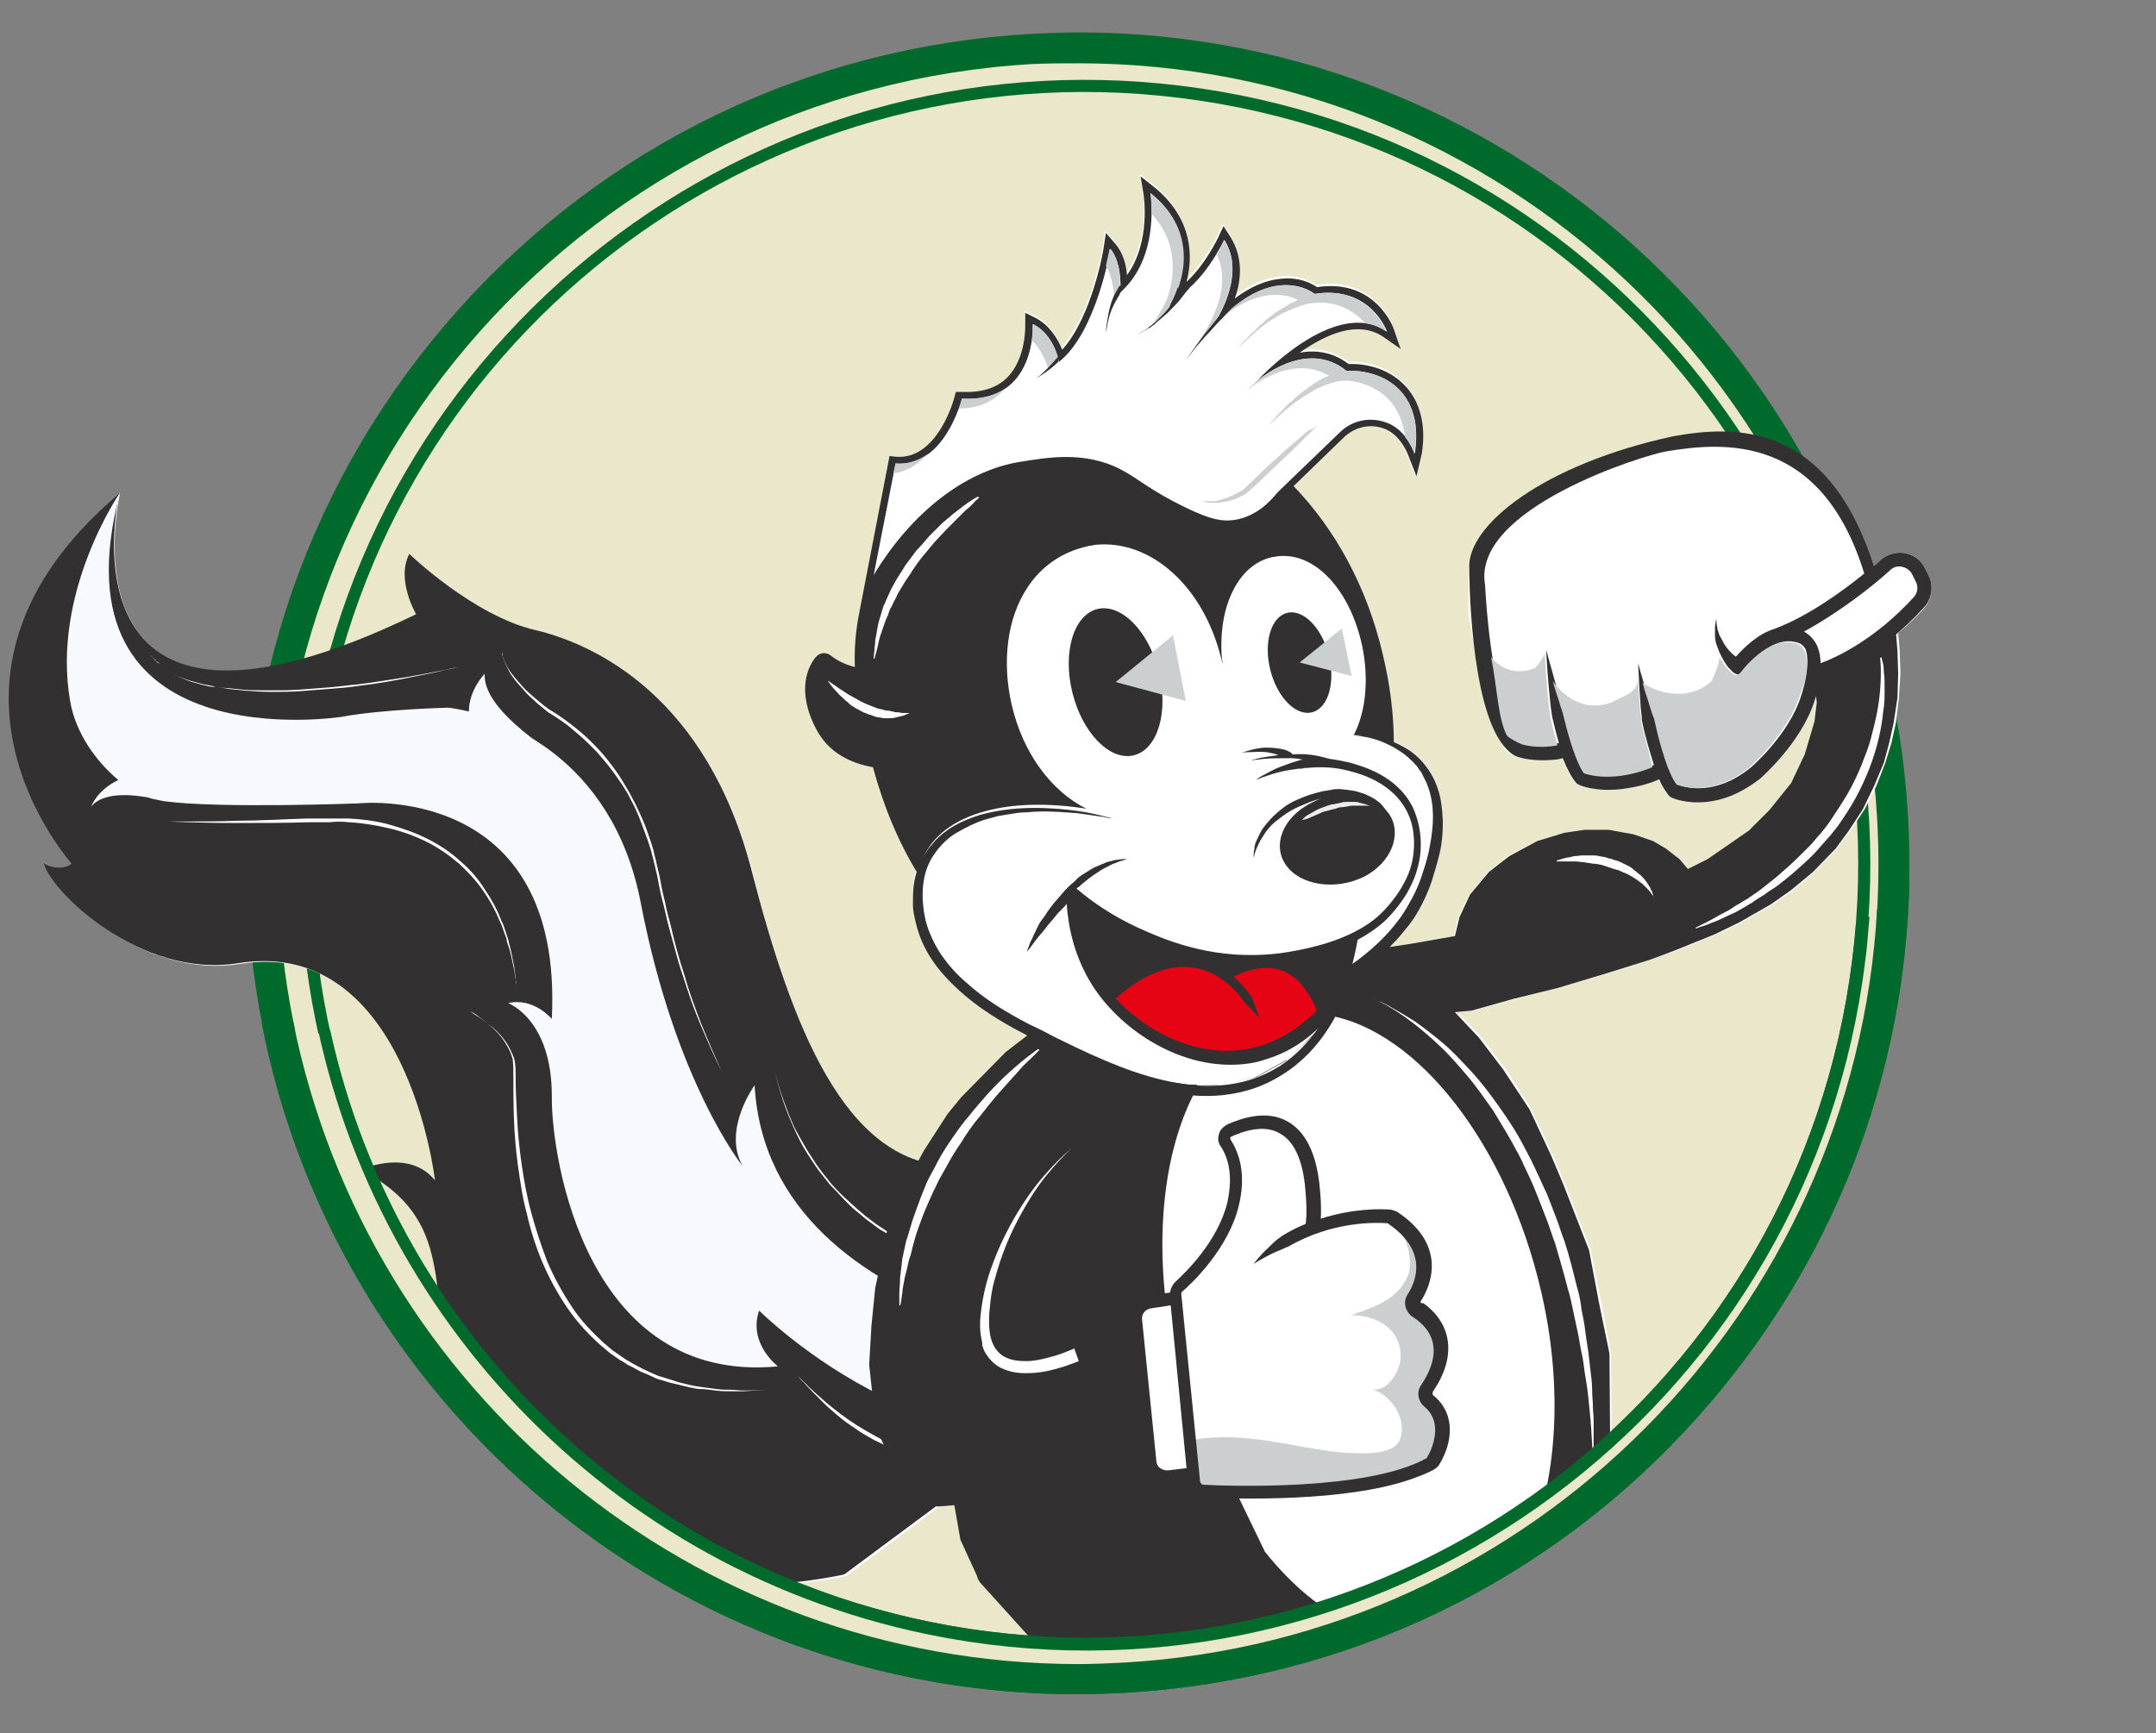 <svg version="1.1" id="Layer_3" xmlns="http://www.w3.org/2000/svg" xmlns:xlink="http://www.w3.org/1999/xlink" x="0px" y="0px" viewBox="0 0 286 230" style="enable-background:new 0 0 286 230;" xml:space="preserve">
			<rect x="0" y="0" width="286" height="230" fill="#808080" stroke="none"/>
			<style type="text/css">
				.we_rem_junk_st0 {
					fill: #EAE7CB;
				}

				.we_rem_junk_st1 {
					fill: #006A2D;
				}

				.we_rem_junk_st2 {
					fill: #FFFFFF;
				}

				.we_rem_junk_st3 {
					fill: #323031;
				}

				.we_rem_junk_st4 {
					fill: #F8F9FF;
				}

				.we_rem_junk_st5 {
					fill: #CBCFCF;
				}

				.we_rem_junk_st6 {
					fill: #E60414;
				}

				.we_rem_junk_st7 {
					fill: #EDEDED;
				}

				.we_rem_junk_st8 {
					fill: #CBCDCE;
				}
			</style>
			<path class="we_rem_junk_st0" d="M142.9,222.7c-57.2,0-104.6-44.8-107.9-102c-1.7-28.9,8-56.6,27.3-78.2s45.7-34.4,74.6-36
	c2.1-0.1,4.2-0.2,6.3-0.2c57.2,0,104.6,44.8,107.9,102c1.7,28.9-8,56.6-27.3,78.2c-19.2,21.6-45.7,34.4-74.6,36
	C147.1,222.7,145,222.7,142.9,222.7z"></path>
			<g>
				<path class="we_rem_junk_st1" d="M143.1,8.4C198.9,8.4,245.7,52,249,108.5c3.4,58.5-41.4,108.7-99.9,112.1c-2.1,0.1-4.1,0.2-6.2,0.2
		C87,220.7,40.2,177.1,37,120.6C33.6,62.1,78.4,11.9,136.9,8.5C139,8.4,141,8.4,143.1,8.4 M143.1,4.3v4.1V4.3
		c-2.1,0-4.3,0.1-6.4,0.2c-29.4,1.7-56.4,14.7-76,36.7s-29.5,50.3-27.8,79.7c3.3,58.3,51.6,103.9,110,103.9c2.1,0,4.3-0.1,6.4-0.2
		c29.4-1.7,56.4-14.7,76-36.7s29.5-50.3,27.8-79.7C249.7,49.9,201.4,4.3,143.1,4.3L143.1,4.3z"></path>
			</g>
			<path class="we_rem_junk_st1" d="M156.6,13c56.2,7,96.1,58.2,89.1,114.4s-58.2,96.1-114.4,89.1s-96.1-58.2-89.1-114.4S100.4,6,156.6,13
	 M156.8,11.4c-57-7.1-109.1,33.5-116.2,90.5S74.1,211,131.1,218.1s109.1-33.5,116.2-90.5S213.8,18.4,156.8,11.4L156.8,11.4z"></path>
			<g>
				<g>
					<path class="we_rem_junk_st2" d="M150.3,100.2c2.6-0.5,4.2-3.9,3.9-8.1l3.1,0.8l-1.7-8.6l-2.8,2.2c-1.6-3.9-4.5-6.3-7.1-5.8
			c-3.2,0.6-4.8,5.5-3.5,10.9S147.1,100.9,150.3,100.2z"></path>
					<path class="we_rem_junk_st2" d="M174,94.5c1.8-0.4,2.8-2.7,2.7-5.5l2.6,0.7l-1.2-6.4l-2.3,1.8c-1.1-2.6-3.1-4.3-4.9-4
			c-2.2,0.4-3.3,3.8-2.4,7.4S171.8,95,174,94.5z"></path>
					<path class="we_rem_junk_st2" d="M166.5,112.8c0.1-0.3,0.3-0.7,0.5-1.1s0.5-0.8,0.8-1.3c0.3-0.4,0.7-0.9,1.2-1.3s1-0.8,1.6-1.2
			c0.6-0.4,1.2-0.7,1.9-1s1.4-0.6,2.1-0.8c0.2,0,0.3-0.1,0.5-0.1c-0.4,0.1-0.8,0.3-1.2,0.5c-3.8,1.9-5.3,5.6-3.4,8.3
			c1.9,2.7,6.6,3.4,10.4,1.5c3.8-1.9,5.3-5.6,3.4-8.3c-0.1-0.2-0.3-0.4-0.5-0.6c-0.3-0.4-0.6-0.8-1.1-1.1c-0.2-0.2-0.5-0.3-0.8-0.5
			c-0.3-0.1-0.6-0.3-0.9-0.4c-0.3-0.1-0.7-0.2-1-0.3c-0.3-0.1-0.7-0.1-1.1-0.2c-0.4,0-0.7-0.1-1.1-0.1c-0.4,0-0.8,0-1.1,0.1
			l-0.6,0.1l-0.6,0.1c-0.4,0.1-0.8,0.2-1.1,0.3c-0.8,0.2-1.5,0.5-2.2,0.8s-1.4,0.7-1.9,1.1c-1.2,0.9-2.1,1.9-2.8,2.9
			c-0.3,0.5-0.5,1-0.7,1.4S166.5,112.4,166.5,112.8c-0.1,0.3-0.1,0.6-0.1,0.8c0,0.2,0,0.3,0,0.3s0-0.1,0.1-0.3
			C166.3,113.3,166.4,113.1,166.5,112.8z"></path>
					<path class="we_rem_junk_st2" d="M255.8,76.3l-0.5-1c-0.5-1-1.5-1.7-2.6-1.9c-1.1-0.2-2.2,0.1-3.1,0.8c-0.3,0.3-0.7,0.6-1,0.9
			c-6.2-19.2-18.6-18-26.8-16.5c-0.6,0.1-3,1.4-3.7,1.6c-17.5,4.1-17.8,10.2-21.6,12.4c-1,0.6-1.7,1.7-1.7,2.9v6.1
			c0.4,2.2,2.2,13.4,4.6,17.4c0.4,0.8,1.2,1.3,2.1,1.5c1,0.3,2.6,0.5,4.6,0.3c0.3,0,0.7-0.1,1.1-0.2c0.6,1.5,1.2,2.6,1.8,3.3
			l0.1,0.1l0.2,0.1c0.1,0.1,2.2,1,5.7,0.6c1.5-0.2,3.2-0.5,5-1.3c0.4,1,0.9,1.7,1.3,2.2l0.1,0.1l0.2,0.1c0.1,0.1,2,0.9,4.7,0.6
			c2-0.2,4.4-1,7.1-3.1c0.2-0.2,5.4-4.7,7.2-10.3c0-0.1,0.1-0.4,0.3-0.8l0.1,0.9l-0.3,2.5l-1.3,4.5l-1.8,3.8l-2.9,3.6l-2.8,2.8
			l-5.4,3.7l-2.6,1.3l-1.1-1.3l-1.7-1.4l-1.8-1l-2.5-0.9l-3.4-0.6h-3.2l-2.8,0.4l-3.6,1.1l-3.8,2l-2.7,2.2l-2.4,2.9l-1.5,3l-0.5,2.5
			l-5.7,1l-3.4,0.5h-0.1c2.4-2.3,4.9-5.5,6.2-9.6c0.4-1.2,0.8-2.5,1-3.8c0.3-1.3,0.4-2.7,0.4-4.1c0-1.4-0.3-2.7-0.7-4
			c-0.4-1.2-1.2-2.4-1.9-3.2c-0.8-0.9-1.7-1.6-2.7-2.1c-0.4-0.2-0.9-0.4-1.3-0.6c0-3.8-0.5-7.7-1.5-11.7
			c-2.1-8.9-6.3-16.5-11.8-22.2l6.7-6.5c1.4-1.3,3.3-1.8,5.1-1.2c2,0.6,3.1,2.8,3.4,3.6l1.1,2.8l0.7-3c0.2-0.9,1.1-5.7-2-9.1
			c-1.8-2-4.6-3.1-7.6-3c-2.1-1.6-4.4-1.9-6.5-1.5c3.4-2.4,7.7-4.4,11.1-2.1l2.3,1.6l-0.9-2.6c0-0.1-2.4-6.8-10.2-5.6
			c-0.7-0.5-2.4-1.4-4.9-1.1c-2,0.2-4,1.1-6,2.6c0.9-2.5,1.1-5.5-0.6-8.2l-0.9-1.4l-0.7,1.5c0,0-1.7,3.6-4.2,5.9
			c0.8-3.1,1-8.2-4.2-12.5l-1.9-1.5l0.4,2.4c0,0.1,1,6.3-2.2,10.7c-0.1-1.3-0.5-2.9-1.5-4.1l-1.3-1.5l-0.3,2c0,0.1-1.5,9.1-5.5,13.5
			c-0.5-1.3-1.6-3.2-3.5-4.2l-1.4-0.7L136,43c0,0,0.2,4.5-2.4,7.1c-1.4,1.4-3.4,2-6,1.9h-0.8l-0.2,0.7c0,0.1-2.2,8.4-7.8,7.9
			l-0.8-0.1l-4,20.7c-0.5,2.5-0.7,4.9-0.6,7.3c-1.2-0.3-2.3-0.8-3.3-1.6c-0.6-0.4-1.4-0.3-1.9,0.3c-0.9,1.1-2.7,4.3,0.1,9.6
			c1.7,3.2,4.7,4.5,7.5,5c1.3,5,3.2,9.5,5.7,13.6c-0.1,0.5-0.2,0.9-0.3,1.4c-0.1,0.8-0.1,1.7-0.1,2.5c0,0.8,0.2,1.7,0.4,2.5
			c0.4,1.7,1.1,3.3,2.1,4.8c1,1.5,2.2,2.8,3.5,4c2.6,2.4,5.7,4.3,8.8,5.9c0.4,0.2,0.7,0.4,1.1,0.5l-3.4,2.6l-5.9,6l-1.8,2.3
			l-3.2,4.8l-0.8,1.4c-11.2-3.6-17.3-19.7-22.1-38.5c-5.9-22.9-20.5-30-28.7-31.9C63,81.8,54.4,73.6,54.4,73.6c-1.8,3.4,0.9,8,0.9,8
			c-48.6,23.4-39.4-16-39.4-16c-28.7,24.3-6.2,49.1-6.2,49.1c-0.9,0.8-2.8,0.6-3.7-0.1c0.9,3.8,12.9,15.4,25.8,13.3
			c22.4-3.6,26.1,28.8,26.1,28.8c-3.5-4.3-9.8-1.4-9.8-1.4c12.8,6.8,8.6,15.8,12.4,29.2c0.2,0,0.5,0.1,0.7,0.3
			c0.6,0.6,1.1,1.3,1.7,1.9c0.2,0,0.4,0.1,0.6,0.2c5,4.3,9.9,8.7,15,12.8c2.7,2.1,5.4,4.2,8.2,6.1c2.3,1.6,4.6,3.2,7,4.6
			c10.1,0.6,18.6-1.3,18.6-1.3l12.3-9.2l2.2-0.2l0.8,4.6l4.4,3.8l5.3,0.7l36.6,3.2c1.7,1.3,3.4,2.5,5.1,3.3
			c4.2-0.8,8.4-1.9,12.3-3.7c4.8-2.2,8.9-5.6,13.5-8.1l5.6-10.6l3.4-0.3l-0.1-13l-1.3-6.9l-1.4-6.9l-3.4-8.7l-1.6-3.8l-2.9-6.2
			l-3.4-5.3l-3.2-4.2l-3.2-3.3l2.2-0.2l5.7-1.6l5.6-1.5l7.1-2l5.4-1.8l3.2-1.1l5.2-2.1l3.3-1.6l4.2-2.4l2.7-1.9l2.9-2.5l2.9-3.1
			l1.8-2.3l1.9-2.9l1.5-3l1.2-3.1l0.8-2.6l0.6-2.7l0.4-3.3l0.2-3.2l-0.1-3.1l-0.2-2.3c1.2-1,2.5-2.2,3.7-3.6
			C256.3,79.3,256.5,77.6,255.8,76.3z"></path>
				</g>
				<g>
					<path class="we_rem_junk_st3" d="M139,183.2l-3.3-2.9l-3.6-5.9l-4.5-12c0,0-1.4-7.7-1.7-7.7c-13.8-0.5-20.8-18.3-26.2-39.2
			c-5.9-22.9-20.6-30-28.7-31.9c-8.2-1.9-16.7-10.1-16.7-10.1c-1.8,3.4,0.9,8,0.9,8c-48.5,23.5-39.4-16-39.4-16
			c-28.8,24.4-6.2,49.1-6.3,49.1c-0.9,0.8-2.8,0.6-3.7-0.1c0.9,3.8,12.9,15.4,25.8,13.3c22.4-3.6,26.1,28.8,26.1,28.8
			c-3.5-4.3-9.8-1.4-9.8-1.4c12.8,6.8,8.6,15.9,12.4,29.3c0.3,0,0.6,0.1,0.8,0.3c0.6,0.6,1.1,1.3,1.7,1.9c0.2,0,0.4,0.1,0.6,0.2
			c5,4.3,9.9,8.7,15,12.8c2.7,2.1,5.4,4.2,8.2,6.1c2.2,1.5,4.4,3,6.8,4.4c10.1,0.7,18.6-1.3,18.6-1.3l31.5-23.4L139,183.2z"></path>
				</g>
				<g>
					<path class="we_rem_junk_st4" d="M100.1,144c0,0-4.3,5.9-1.6,10.7c0,0-8.9-11-13.5-34.9c-1.9-9.9-6.7-16.1-11.6-19.9l0,0l0,0
			c-1-0.8-2-1.4-2.9-2c-2.7-2.1-6.4-5.4-6.2-8.5c0,0-2.1,2.1-2.1,5c-1.7-0.4-2.7-0.5-2.7-0.5s-8.7,0.2-14.1,1.2
			c0,0-38.9,6.2-29.5-29.7c0,0-9.1,13.2-6.6,27.6c0.7,4.2,3.4,8,6.4,10.5c-2.8,1.3-3.6,3.5-3.6,3.5c1.6-1.9,5.2-1.6,7.5-1.2
			c0.5,0.2,1.2,0.3,2.1,0.5l0,0l0,0c7.2,1,25.8,0.3,25.8,0.3s27.3-3,25.7,28.6c0,0-2.4-2.9-5.8-2.1c0,0,5.8,2.1,5.8,12.3
			c-0.1,8.3,4.6,38.3,30,35.9c0,0-4-3-2.5-7.4c0,0,26.5,26.4,51.7,11.8l1.6-5.6C153.8,180.2,102,177.5,100.1,144z"></path>
				</g>
				<g>
					<path class="we_rem_junk_st2" d="M95.7,142.1c-1-2-1.9-4.1-2.8-6.2c-0.9-2.1-1.6-4.2-2.3-6.4c-0.4-1.1-0.7-2.2-1-3.3c-0.3-1.1-0.6-2.2-0.9-3.3
			c-0.3-1.1-0.5-2.2-0.8-3.3c-0.3-1.1-0.5-2.2-0.7-3.3l-0.4-1.7c-0.1-0.5-0.3-1.1-0.4-1.6c-0.3-1.1-0.7-2.1-1.1-3.2
			s-0.8-2.1-1.3-3.1c-0.3-0.5-0.5-1-0.8-1.5s-0.6-1-0.9-1.4c-0.6-0.9-1.3-1.9-2-2.7c-0.3-0.4-0.7-0.8-1.1-1.3
			c-0.4-0.4-0.8-0.8-1.2-1.2c-0.8-0.8-1.7-1.5-2.5-2.2c-0.9-0.7-1.8-1.3-2.8-1.9l0,0l0,0c-0.7-0.6-1.4-1.1-2.1-1.8
			c-0.3-0.3-0.7-0.6-1-1c-0.3-0.3-0.6-0.7-0.9-1c-0.6-0.7-1.1-1.4-1.5-2.3c-0.2-0.4-0.4-0.8-0.5-1.3c-0.1-0.2-0.1-0.4-0.1-0.7
			c0-0.2,0-0.5,0-0.7c0,0.2,0,0.5,0,0.7s0.1,0.4,0.1,0.7c0.1,0.2,0.1,0.4,0.2,0.6s0.2,0.4,0.3,0.6c0.4,0.8,1,1.5,1.6,2.2
			c0.3,0.3,0.6,0.7,0.9,1s0.7,0.6,1,0.9c0.7,0.6,1.4,1.2,2.1,1.7l0,0c1,0.6,1.9,1.2,2.8,1.9c0.9,0.7,1.8,1.4,2.6,2.2
			c0.8,0.8,1.6,1.6,2.3,2.5c0.7,0.9,1.4,1.8,2,2.8c0.3,0.5,0.6,1,0.9,1.5s0.5,1,0.8,1.5c0.5,1,1,2.1,1.4,3.1
			c0.4,1.1,0.8,2.2,1.1,3.3c0.1,0.6,0.3,1.1,0.4,1.7l0.4,1.7c0.2,1.1,0.4,2.2,0.7,3.3c0.2,1.1,0.5,2.2,0.8,3.3
			c0.5,2.2,1.1,4.4,1.8,6.5c0.6,2.2,1.4,4.3,2.2,6.4C93.9,138,94.8,140.1,95.7,142.1z"></path>
				</g>
				<g>
					<path class="we_rem_junk_st2" d="M22.5,109c0,0,0.9,0,2.5,0s3.8,0,6.6-0.1c2.7,0,5.9-0.2,9.3-0.3c0.4,0,0.9,0,1.3,0c0.2,0,0.4,0,0.6,0
			c0.2,0,0.4,0,0.7,0c0.9,0,1.8,0,2.7,0c1.8,0.1,3.6,0.3,5.4,0.8c1.8,0.5,3.5,1.1,5.1,1.9s3.1,1.8,4.4,3c1.3,1.1,2.4,2.4,3.2,3.7
			c0.9,1.3,1.6,2.6,2.1,3.9c0.1,0.3,0.3,0.6,0.4,0.9s0.2,0.6,0.3,0.9c0.1,0.3,0.2,0.6,0.3,0.9c0.1,0.3,0.1,0.6,0.2,0.8
			c0.3,1.1,0.4,2,0.6,2.8c0.1,0.8,0.2,1.4,0.2,1.8c0,0.4,0.1,0.6,0.1,0.6s0-0.2-0.1-0.6c-0.1-0.4-0.1-1-0.3-1.8
			c-0.2-0.8-0.3-1.7-0.7-2.8c-0.1-0.3-0.2-0.5-0.2-0.8c-0.1-0.3-0.2-0.6-0.3-0.8c-0.1-0.3-0.2-0.6-0.3-0.9c-0.1-0.3-0.3-0.6-0.4-0.9
			c-0.5-1.2-1.2-2.5-2.1-3.8s-2-2.5-3.2-3.6c-1.3-1.1-2.7-2.1-4.3-2.9s-3.3-1.4-5-1.8s-3.5-0.7-5.3-0.8c-0.9-0.1-1.8-0.1-2.6,0
			c-0.2,0-0.4,0-0.6,0c-0.2,0-0.4,0-0.7,0c-0.4,0-0.9,0-1.3,0c-3.4,0.1-6.6,0.1-9.3,0.1C26.1,109.2,22.5,109,22.5,109z"></path>
				</g>
				<g>
					<path class="we_rem_junk_st2" d="M60.8,88.5c0,0-0.6,0.2-1.8,0.4c-1.1,0.3-2.7,0.6-4.7,1c-1.9,0.4-4.2,0.8-6.7,1.1c-1.2,0.2-2.5,0.3-3.8,0.4
			s-2.6,0.2-3.9,0.3c-1.3,0.1-2.6,0.1-4,0.1c-1.3,0-2.6-0.1-3.8-0.2c-0.6-0.1-1.2-0.1-1.8-0.2c-0.6-0.1-1.2-0.2-1.7-0.3
			C28,91.2,27.5,91,27,90.9s-1-0.3-1.5-0.4c-0.9-0.3-1.8-0.7-2.5-1.1c-0.4-0.2-0.7-0.4-1-0.6c-0.1-0.1-0.3-0.2-0.4-0.3
			c-0.1-0.1-0.2-0.2-0.3-0.3c-0.2-0.2-0.4-0.4-0.6-0.5c-0.1-0.2-0.3-0.3-0.4-0.4c-0.2-0.2-0.3-0.4-0.3-0.4s0.1,0.1,0.3,0.4
			c0.1,0.1,0.2,0.3,0.4,0.4c0.1,0.2,0.4,0.3,0.6,0.5c0.1,0.1,0.2,0.2,0.3,0.3c0.1,0.1,0.3,0.2,0.4,0.3c0.3,0.2,0.6,0.4,1,0.6
			c0.7,0.4,1.5,0.7,2.5,1c0.5,0.1,1,0.3,1.5,0.4s1.1,0.2,1.6,0.3c0.6,0.1,1.1,0.2,1.7,0.2c0.6,0.1,1.2,0.1,1.8,0.2
			c1.2,0.1,2.5,0.1,3.8,0.1s2.6,0,3.9-0.1c1.3-0.1,2.6-0.2,3.9-0.3c1.3-0.1,2.6-0.3,3.8-0.4c2.5-0.3,4.7-0.7,6.7-1
			C58.2,89.1,60.8,88.5,60.8,88.5z"></path>
				</g>
				<g>
					<path class="we_rem_junk_st2" d="M105.9,182.6c0,0,0.3,0.4,1,1c0.6,0.7,1.6,1.5,2.7,2.5c1.2,1,2.6,2.1,4.2,3.1c0.8,0.5,1.7,1,2.6,1.5
			s1.8,0.9,2.8,1.3c0.9,0.4,1.9,0.7,2.9,1c0.5,0.1,1,0.3,1.4,0.4c0.5,0.1,1,0.2,1.4,0.3c0.5,0.1,0.9,0.1,1.4,0.2
			c0.5,0,0.9,0.1,1.3,0.1c0.4,0,0.9,0,1.3,0c0.4,0,0.8,0,1.2,0s0.8-0.1,1.1-0.1s0.7,0,1-0.1c0.6-0.1,1.2-0.2,1.6-0.3
			c0.9-0.2,1.4-0.3,1.4-0.3s-0.5,0.1-1.4,0.4c-0.4,0.1-1,0.2-1.6,0.4c-0.6,0.1-1.3,0.2-2.1,0.3c-0.4,0-0.8,0.1-1.2,0.1s-0.9,0-1.3,0
			c-0.4,0-0.9,0-1.4-0.1c-0.5,0-0.9-0.1-1.4-0.2c-0.5-0.1-1-0.2-1.5-0.3s-1-0.2-1.5-0.4c-1-0.3-2-0.6-3-1s-1.9-0.9-2.8-1.3
			c-0.9-0.5-1.8-1-2.6-1.6c-0.8-0.5-1.6-1.1-2.3-1.7c-0.7-0.6-1.3-1.1-1.9-1.7c-1.1-1.1-2-2-2.6-2.7
			C106.2,183.1,105.9,182.6,105.9,182.6z"></path>
				</g>
				<g>
					<path class="we_rem_junk_st2" d="M62.1,134.1c0,0,0.3,0.1,0.7,0.4c0.5,0.3,1.1,0.7,1.9,1.3c0.8,0.6,1.7,1.4,2.5,2.6c0.4,0.6,0.7,1.3,1,2
			c0.2,0.8,0.2,1.6,0.2,2.5c0,1.7,0.1,3.6,0.2,5.5c0.1,2,0.3,4,0.6,6.1c0.3,2.1,0.7,4.3,1.3,6.5c0.6,2.2,1.3,4.3,2.1,6.4
			c0.9,2.1,2,4.1,3.2,5.9c1.2,1.9,2.8,3.5,4.3,4.9c0.4,0.3,0.8,0.7,1.2,1c0.4,0.3,0.9,0.6,1.3,0.9c0.2,0.1,0.4,0.3,0.6,0.4
			c0.2,0.1,0.4,0.2,0.7,0.4c0.4,0.2,0.9,0.5,1.3,0.7s0.9,0.4,1.3,0.6c0.4,0.2,0.9,0.4,1.3,0.5s0.9,0.3,1.3,0.4
			c0.4,0.1,0.8,0.3,1.3,0.4c0.8,0.2,1.6,0.4,2.4,0.5s1.5,0.2,2.2,0.3s1.3,0.1,1.9,0.1s1.2,0.1,1.7,0.1c2,0,3.1-0.1,3.1-0.1
			s-1.1,0.1-3.1,0.2c-0.5,0-1.1,0-1.7,0s-1.3,0-2-0.1s-1.4-0.2-2.2-0.2c-0.8-0.1-1.6-0.3-2.4-0.5c-0.4-0.1-0.8-0.2-1.3-0.3
			c-0.4-0.1-0.9-0.3-1.3-0.4c-0.5-0.1-0.9-0.3-1.3-0.5s-0.9-0.4-1.4-0.6c-0.4-0.2-0.9-0.5-1.3-0.7c-0.2-0.1-0.5-0.2-0.7-0.4
			c-0.2-0.1-0.4-0.3-0.7-0.4c-0.4-0.3-0.9-0.6-1.3-0.9c-0.4-0.3-0.8-0.7-1.2-1c-1.6-1.4-3.2-3.1-4.5-5s-2.4-3.9-3.3-6
			s-1.6-4.3-2.1-6.5c-0.6-2.2-0.9-4.4-1.2-6.5c-0.6-4.3-0.6-8.3-0.6-11.7c0-0.9,0-1.7-0.1-2.4c-0.2-0.7-0.5-1.4-0.9-2
			c-0.7-1.2-1.6-2-2.4-2.7c-0.8-0.6-1.4-1.1-1.9-1.4C62.3,134.2,62.1,134.1,62.1,134.1z"></path>
				</g>
				<g>
					<path class="we_rem_junk_st2" d="M124.6,166.8c0,0-0.5-0.2-1.4-0.5c-0.5-0.1-1-0.4-1.6-0.6c-0.6-0.3-1.3-0.6-2.1-1c-0.7-0.4-1.5-0.8-2.3-1.3
			c-0.4-0.2-0.8-0.5-1.2-0.8c-0.4-0.3-0.8-0.6-1.2-0.9c-0.4-0.3-0.8-0.7-1.2-1c-0.4-0.3-0.8-0.7-1.2-1.1c-0.8-0.8-1.5-1.6-2.3-2.4
			c-0.7-0.9-1.4-1.7-2-2.6c-0.6-0.9-1.2-1.8-1.7-2.7s-0.9-1.8-1.3-2.7s-0.7-1.7-1-2.5c-1.1-3.1-1.4-5.3-1.4-5.3s0.3,2.2,1.5,5.3
			c0.3,0.8,0.6,1.6,1,2.5s0.9,1.7,1.4,2.6c0.5,0.9,1.1,1.8,1.7,2.7s1.3,1.7,2,2.6c0.7,0.8,1.5,1.6,2.3,2.3c0.4,0.4,0.8,0.7,1.2,1.1
			c0.4,0.3,0.8,0.7,1.2,1c0.4,0.3,0.8,0.6,1.2,0.9c0.4,0.3,0.8,0.5,1.2,0.8c0.8,0.5,1.6,0.9,2.3,1.3c0.7,0.3,1.4,0.7,2,0.9
			s1.1,0.5,1.6,0.6c0.9,0.3,1.4,0.5,1.4,0.5L124.6,166.8z"></path>
				</g>
				<polygon class="we_rem_junk_st3" points="251.3,83 249.7,84.3 246.5,86.9 243.6,88.1 240.7,89.4 240.7,90.7 241,93.2 240.7,95.7 239.4,100.1 
		237.6,103.9 234.7,107.5 232,110.2 226.5,114 223.9,115.3 222.8,114 221,112.6 219.3,111.6 216.7,110.7 213.4,110.1 210.2,110.1 
		207.5,110.5 203.9,111.6 200.2,113.6 197.5,115.7 195,118.7 193.6,121.7 193,124.2 187.3,125.2 184,125.7 182.4,126.3 181.5,127.3 
		181.3,127.2 180.1,128.1 178.5,129.2 176.5,133.9 174.4,137.1 170.9,140.5 166.6,142.9 162,144 157.5,143.9 154,143.4 150.3,142.3 
		145.9,140.6 141.6,138.7 138.9,137.3 137.3,136.6 133.4,139.6 127.5,145.6 125.7,147.8 122.6,152.6 120.8,155.9 118.9,160.3 
		117.8,162.6 117.1,166.3 116.1,170.9 115.6,175.9 115.3,181.1 115.9,186.6 116.4,189.9 118.1,193.6 119.8,196.2 122.3,198.7 
		124.3,199.9 138.3,198.8 138.7,198.7 213.6,192.6 213.5,179.6 212.1,172.8 210.8,165.9 207.4,157.2 205.8,153.4 202.9,147.2 
		199.4,141.9 196.2,137.7 193,134.3 193,134.3 195.2,134.1 200.9,132.5 206.6,131.1 213.6,129 219,127.3 222.2,126.1 227.4,124 
		230.7,122.4 234.9,120 237.6,118.1 240.5,115.7 243.5,112.6 245.2,110.3 247.1,107.4 248.6,104.3 249.9,101.2 250.6,98.6 
		251.2,95.9 251.7,92.6 251.8,89.4 251.7,86.3 251.5,83.9 	"></polygon>
				<g>
					<path class="we_rem_junk_st3" d="M186.5,51.3c-1.8-2-4.6-3.1-7.6-3c-2.1-1.6-4.4-1.9-6.5-1.5c3.4-2.4,7.7-4.4,11.1-2.1l2.3,1.6l-0.9-2.6
			c0-0.1-2.4-6.8-10.2-5.6c-0.7-0.5-2.4-1.4-4.9-1.1c-2,0.2-4,1.1-6,2.6c0.9-2.5,1.1-5.5-0.6-8.2l-0.9-1.4l-0.7,1.5
			c0,0-1.7,3.6-4.2,5.9c0.8-3.1,1-8.2-4.2-12.5l-1.9-1.5l0.4,2.4c0,0.1,1,6.3-2.2,10.7c-0.1-1.3-0.5-2.9-1.5-4.1l-1.3-1.5l-0.3,2
			c0,0.1-1.5,9.1-5.5,13.5c-0.5-1.3-1.6-3.2-3.5-4.2l-1.4-0.7V43c0,0,0.2,4.5-2.4,7.1c-1.4,1.4-3.4,2-6,1.9h-0.8l-0.2,0.7
			c0,0.1-2.2,8.4-7.8,7.9l-0.8-0.1l-4,20.7c-0.5,2.5-0.7,4.9-0.6,7.3c-1.2-0.3-2.3-0.8-3.3-1.6c-0.6-0.4-1.4-0.3-1.9,0.3
			c-0.9,1.1-2.7,4.3,0.1,9.6c1.7,3.2,4.7,4.5,7.5,5c1.4,5.2,3.4,10,6,14.2c0.2-0.9,0.5-1.8,0.9-2.7c2.9-5.5,11.2-7.6,21.4-6
			c-4.6-2.3-8.4-7.3-9.9-13.8c-1.3-5.7-0.6-11.4,2-15.4c1.9-3,4.8-4.9,8-5.6c0.3-0.1,0.7-0.1,1-0.2c7.5-0.8,14.5,5.6,16.8,15.1
			c0,0.1,0.2,0.6,0.2,0.6c0-0.1,0-0.3-0.1-0.4c-0.3-3.5,0.2-6.8,1.5-9.3c1.2-2.4,3.1-4,5.3-4.4c0.2,0,0.5-0.1,0.7-0.1
			c4.9-0.5,9.5,4.5,11.1,11.9c0.9,4.4,0.5,8.7-1.1,11.8c1,0,3.1,0.2,5.3,1.2c0-3.9-0.5-7.9-1.5-12c-2.1-8.9-6.3-16.5-11.8-22.2
			l6.7-6.5c1.4-1.3,3.3-1.8,5.1-1.2c2,0.6,3.1,2.8,3.4,3.6l1.1,2.8l0.7-3C188.7,59.5,189.6,54.7,186.5,51.3z"></path>
				</g>
				<g>
					<path class="we_rem_junk_st3" d="M249.4,86.6l-1.9,1.5l-3.2,1.4l-1.5,0.7l0.2,2.3l-0.3,2.9l-1.4,4.8l-2,4.2l-3.1,3.9l-3,3l-5.7,3.9l-4.3,2.2
			l-2.1-2.4l-1.5-1.2l-1.5-0.8l-2.2-0.8l-3-0.5h-2.8l-2.4,0.4l-3.2,1l-3.4,1.8l-2.4,1.9l-2.1,2.6l-1.2,2.6l-0.8,3.7l-7.2,1.3
			l-3.1,0.5l-0.8,0.3l-1.6,2l-0.6-0.3l-0.1,0.1l-1.1,0.8l-1.8,4.3l-2.3,3.5l-3.8,3.8l-4.9,2.7l-5.2,1.2l-4.9-0.1l-3.8-0.6l-4-1.1
			l-4.6-1.7l-4.4-2l-2.7-1.3l-0.3-0.2l-2.7,2.1l-5.7,5.8l-1.6,2.1l-3.1,4.7l-1.7,3.1l-1.8,4.3l-1,2.1l-0.7,3.4l-0.9,4.5l-0.5,4.9
			l-0.3,5l0.6,5.3l0.5,2.9l1.5,3.3l1.5,2.3l2.1,2.2l2.8,1.7l1,5.7l2.2,4.8c0.1,0.5,0.4,0.9,0.7,1.2l9.4,10.4l39.1-4.8
			c3.9-1.1,7.9-2,11.6-3.4c5.1-2,16.4-11.4,20.4-15.2l0.3-7.4l-0.1-10.7l-1.3-6.7l-1.3-6.7l-3.3-8.5l-1.6-3.7l-2.8-6l-3.3-5.1
			l-3.1-4l-3-3.2l-4-3.3l7.3-0.8l5.6-1.5l5.6-1.4l7-2l5.3-1.7l3.1-1.1l5.1-2.1l3.2-1.5l4-2.3l2.6-1.8l2.8-2.3l2.8-2.9l1.6-2.1
			l1.8-2.8l1.4-2.8l1.1-2.9l0.7-2.4l0.6-2.6l0.4-3.2l0.2-3L249.4,86.6z"></path>
				</g>
				<g>
					<path class="we_rem_junk_st2" d="M185.8,51.9c-1.7-1.9-4.4-2.8-7.2-2.7l0,0c-5.4-4.4-11.9,1.4-11.9,1.4S177,39.2,184,44c0,0-2.2-6.2-9.6-5l0,0
			c0,0-5.9-5-14.5,5.7c0,0,6-7.4,2.5-12.9c0,0-2.8,6.1-6.9,7.9c0,0,4.7-8-2.9-14.1c0,0,1.4,8.5-4,13.2c0,0,0.4-3.7-1.3-5.8
			c0,0-1.8,11-6.8,15c0,0-0.7-3.7-3.5-5c0,0,0.6,10.5-9.4,9.9c0,0-2.3,9.2-8.8,8.6l-2.9,14.8c5-8.3,12.1-13.8,19.3-15
			c3.7-0.6,8.7-1.5,13.5,1c2.3,1.2,3.9,2.8,8.7,5.1c3.3,1.6,4.8,1.8,6.3,1.6c3.3-0.5,5.2-3,5.8-3.7c2.7-2.6,5.5-5.3,8.2-7.9
			c1.6-1.6,3.9-2.1,6-1.4c2.6,0.8,3.7,3.5,4,4.2C187.7,59.6,188.7,55.1,185.8,51.9z"></path>
				</g>
				<g>
					<ellipse transform="matrix(0.97 -0.243 0.243 0.97 -17.561 38.693)" class="we_rem_junk_st3" cx="148" cy="90.5" rx="5.9" ry="10"></ellipse>
				</g>
				<g>
					<path class="we_rem_junk_st2" d="M190.4,212.4c4.8-1.9,9.1-5,12.9-8.6c3.4-8.8,3.9-20.7,1.1-32.6c-4.5-19.3-16.3-34.5-28.3-36.5l-1.6,2.4
			l-4,3.7l-3.8,2.1l-5.3,1.1l-2.7-0.1l0.2,0.2c-0.1,0.2-0.2,0.4-0.3,0.6c-4.8,9-5.7,22.4-2.6,35.9c0.2,0.6,0.3,1.3,0.5,1.9
			l11.3,23.4c3.6,4.5,7.6,7.8,11.8,9.7C183.2,214.6,186.9,213.8,190.4,212.4z"></path>
				</g>
				<g>
					<ellipse transform="matrix(0.97 -0.243 0.243 0.97 -16.197 44.547)" class="we_rem_junk_st3" cx="172.4" cy="87.9" rx="4" ry="6.8"></ellipse>
				</g>
				<g>
					<path class="we_rem_junk_st3" d="M178.8,129.7l-0.6-1c1.9-1.2,8.4-5.6,10.7-12.9l1.2,0.4C187.5,123.9,180.8,128.5,178.8,129.7z"></path>
				</g>
				<g>
					<polygon class="we_rem_junk_st5" points="155.6,84.3 148,90.5 157.3,93 		"></polygon>
				</g>
				<g>
					<polygon class="we_rem_junk_st5" points="178,83.4 172.4,87.9 179.3,89.7 		"></polygon>
				</g>
				<g>
					<path class="we_rem_junk_st3" d="M184.2,107.9c-0.2-0.2-0.3-0.4-0.5-0.6c-0.3-0.4-0.6-0.8-1.1-1.1c-0.2-0.2-0.5-0.3-0.8-0.5
			c-0.3-0.1-0.6-0.3-0.9-0.4c-0.3-0.1-0.7-0.2-1-0.3c-0.3-0.1-0.7-0.1-1.1-0.2c-0.4,0-0.7-0.1-1.1-0.1c-0.4,0-0.8,0-1.1,0.1
			l-0.6,0.1l-0.6,0.1c-0.4,0.1-0.8,0.2-1.1,0.3c-0.8,0.2-1.5,0.5-2.2,0.8s-1.4,0.7-1.9,1.1c-1.2,0.9-2.1,1.9-2.8,2.9
			c-0.3,0.5-0.5,1-0.7,1.4s-0.3,0.8-0.3,1.2c-0.1,0.3-0.1,0.6-0.1,0.8c0,0.2,0,0.3,0,0.3s0-0.1,0.1-0.3c0-0.2,0.1-0.4,0.2-0.7
			c0.1-0.3,0.3-0.7,0.5-1.1s0.5-0.8,0.8-1.3c0.3-0.4,0.7-0.9,1.2-1.3s1-0.8,1.6-1.2c0.6-0.4,1.2-0.7,1.9-1s1.4-0.6,2.1-0.8
			c0.2,0,0.3-0.1,0.5-0.1c-0.4,0.1-0.8,0.3-1.2,0.5c-3.8,1.9-5.3,5.6-3.4,8.3c1.9,2.7,6.6,3.4,10.4,1.5
			C184.6,114.4,186.1,110.6,184.2,107.9z"></path>
				</g>
				<g>
					<path class="we_rem_junk_st2" d="M219.4,119c0,0-0.2-0.2-0.4-0.5c-0.1-0.2-0.3-0.4-0.5-0.6s-0.4-0.4-0.6-0.6c-0.1-0.1-0.3-0.2-0.4-0.3
			c-0.1-0.1-0.3-0.2-0.4-0.3c-0.3-0.2-0.6-0.4-1-0.6c-0.3-0.2-0.7-0.3-1.1-0.5c-0.2-0.1-0.4-0.2-0.6-0.2c-0.2-0.1-0.4-0.1-0.6-0.2
			c-0.2-0.1-0.4-0.1-0.6-0.2c-0.2-0.1-0.4-0.1-0.6-0.2c-0.4-0.1-0.8-0.2-1.3-0.2c-0.4-0.1-0.8-0.1-1.2-0.2c-0.4,0-0.8-0.1-1.1-0.1
			s-0.7,0-1,0s-0.5,0-0.8,0c-0.4,0-0.7,0-0.7,0v-0.1c0,0,0.2-0.1,0.6-0.2c0.2-0.1,0.5-0.1,0.7-0.2c0.3,0,0.6-0.1,1-0.2
			c0.4,0,0.8-0.1,1.2-0.1s0.9,0,1.3,0c0.5,0,0.9,0.1,1.4,0.2c0.2,0,0.5,0.1,0.7,0.2c0.2,0,0.5,0.1,0.7,0.2c0.5,0.1,0.9,0.3,1.3,0.5
			c0.2,0.1,0.4,0.2,0.6,0.3c0.2,0.1,0.4,0.2,0.6,0.4c0.4,0.3,0.7,0.6,1,0.8c0.3,0.3,0.6,0.6,0.8,0.9s0.4,0.6,0.5,0.8
			c0.1,0.3,0.3,0.5,0.3,0.7c0.1,0.4,0.2,0.6,0.2,0.6L219.4,119z"></path>
				</g>
				<g>
					<path class="we_rem_junk_st3" d="M145.6,129.6c-2.4-3.7-3.2-7.7-3.3-10.7c2.8,2.3,5.9,4.1,9.2,5.6c2.5,1.1,7.2,3.1,13.4,3.3
			c-0.8,0.3-1.6,0.6-2.5,1.1c-0.2-0.1-0.3-0.2-0.5-0.3c-3.1-1.8-8.2-2.7-14.8,3.1C146.6,131,146.1,130.3,145.6,129.6z"></path>
				</g>
				<g>
					<path class="we_rem_junk_st3" d="M177.6,129.9c-0.5,0.9-1.2,2-2.1,3.2c-1.2-2.8-2.9-4.6-5-5.4c-0.2-0.1-0.3-0.1-0.5-0.1c1.9-0.2,5.5-0.9,9-2.4
			C178.6,126.6,178.2,128.2,177.6,129.9z"></path>
				</g>
				<g>
					<path class="we_rem_junk_st3" d="M255.8,76.3l-0.5-1c-0.5-1-1.5-1.7-2.6-1.9c-1.1-0.2-2.2,0.1-3.1,0.8c-0.3,0.3-0.7,0.6-1,0.9
			c-6.2-19.2-18.5-18.7-26.7-17.2c-17.1,3.7-27.4,11.8-27,17.6c0,0,0,18,4.6,23.5c0.6,0.7,1.2,1.3,2.1,1.5c1,0.3,2.6,0.5,4.6,0.3
			c0.3,0,0.7-0.1,1.1-0.2c0.6,1.5,1.2,2.6,1.8,3.3l0.1,0.1l0.2,0.1c0.1,0.1,2.2,1,5.7,0.6c1.5-0.2,3.2-0.5,5-1.3
			c0.4,1,0.9,1.7,1.3,2.2l0.1,0.1l0.2,0.1c0.1,0.1,2,0.9,4.7,0.6c2-0.2,4.4-1,7.1-3.1c0.2-0.2,5.4-4.7,7.2-10.3
			c0.1-0.3,0.5-1.5,0.8-3c1.9-0.6,7.9-2.9,13.9-9.6C256.3,79.3,256.5,77.6,255.8,76.3z"></path>
				</g>
				<g>
					<path class="we_rem_junk_st2" d="M238.9,92.4c-1.6,5.1-6.6,9.4-6.6,9.4c-4.8,3.9-8.8,2.7-9.7,2.3c-0.6-0.8-1.7-2.9-3-8.8l0,0l0,0l0,0l0,0
			c0,0-0.2-0.5-0.4-1.1c-0.2-0.7-0.5-1.6-0.8-2.5c-0.6-1.8-1.1-3.7-1.1-3.7s0.1,1.9,0.2,3.8c0.1,1,0.1,1.9,0.2,2.6
			c0.1,0.7,0.1,1.2,0.1,1.2l0,0c0.5,2.4,1.1,4.3,1.6,5.9c-4.9,2.1-8.3,1.1-9.1,0.8c-0.6-0.7-1.5-2.6-2.7-7.6l0,0
			c0,0-0.2-0.5-0.4-1.3c-0.3-0.8-0.6-1.8-0.9-2.9c-0.6-2.1-1.2-4.3-1.2-4.3s0.1,2.2,0.3,4.4c0.1,1.1,0.2,2.2,0.3,3.1
			c0.1,0.8,0.2,1.4,0.2,1.4l0,0c0.3,1.3,0.6,2.5,0.9,3.5c-2.2,0.3-3.8,0.1-4.6-0.1c-0.4-0.1-0.7-0.4-0.9-0.7
			c-3.6-4.4-4.3-20.2-4.3-20.2c-1.8-10.1,21-17.2,24-17.7c7.7-1.3,20.6-2.3,26.3,16.2c-3.2,2.6-7.6,5.7-11.8,7.3
			c-2.4,0.7-4.3,2.7-5.2,3.7c0,0,0,0-0.1,0c-0.5-0.4-1.1-1-1.5-1.7c-0.2-0.4-0.4-0.7-0.6-1.1c-0.1-0.2-0.1-0.4-0.2-0.6
			c-0.1-0.2-0.1-0.4-0.1-0.5c-0.1-0.3-0.1-0.6-0.1-0.8c0-0.2,0-0.3,0-0.3s0,0.1-0.1,0.3c0,0.2-0.1,0.5-0.1,0.8c0,0.2,0,0.4,0,0.6
			s0,0.4,0,0.6c0,0.4,0.1,0.9,0.3,1.4c0.3,0.9,0.8,1.8,1.2,2.4c0.2,0.3,0.4,0.5,0.6,0.7c0.1,0.1,0.1,0.1,0.2,0.2l0.1,0.1
			c0,0,0.4,0.3,0.7,0.3s0.6-0.5,0.6-0.5s3.5-4.7,7-3.8c0.6,0.1,1,0.4,1.3,0.9C240.2,87.9,239.3,91.3,238.9,92.4z"></path>
				</g>
				<g>
					<g>
						<path class="we_rem_junk_st5" d="M205.7,95.4c0,0-0.1-0.6-0.2-1.4c-0.1-0.8-0.2-1.9-0.3-3.1c-0.2-1.8-0.2-3.6-0.3-4.2
				c-0.3,0.8-0.9,1.5-1.2,1.9c-2.3,1-4.5,0.3-5.9-1.4c0.8,3.9,0.9,8.2,2.1,10.4c0.2,0.3,1.7,1.1,2.1,1.2c0.8,0.2,2.4,0.5,4.6,0.1
				C206.3,97.8,206,96.7,205.7,95.4L205.7,95.4z"></path>
					</g>
					<g>
						<path class="we_rem_junk_st5" d="M217.7,95.8c0,0,0-0.5-0.1-1.2s-0.1-1.7-0.2-2.6c0-0.7-0.1-1.3-0.1-1.9c-0.1,2-2.3,2.3-3.3,3
				c-3.3,1.4-6.2-0.2-8-2.7c0,0.1,0.1,0.3,0.1,0.4c0.3,1.1,0.7,2.1,0.9,2.9c0.3,0.8,0.4,1.3,0.4,1.3l0,0c1.2,5,2.2,6.9,2.7,7.6
				c0.8,0.3,4.2,1.2,9.1-0.8C218.8,100.1,218.3,98.2,217.7,95.8L217.7,95.8z"></path>
					</g>
					<g>
						<path class="we_rem_junk_st5" d="M239.3,86.2c-0.3-0.5-0.7-0.8-1.3-0.9c-3.6-0.8-7,3.8-7,3.8s-0.3,0.4-0.6,0.5c-0.3,0-0.7-0.3-0.7-0.3
				s0,0-0.1-0.1c-0.1,0-0.1-0.1-0.2-0.2c-0.2-0.2-0.4-0.4-0.6-0.7c-0.2-0.3-0.5-0.7-0.7-1.1c-0.1,1.2-0.7,2.3-1,3.1
				c-2.4,2.4-6.4,2.2-9.2,0.3c0.1,0.4,0.2,0.7,0.3,1.1c0.3,0.9,0.6,1.8,0.8,2.5s0.4,1.1,0.4,1.1l0,0l0,0l0,0l0,0
				c1.3,5.9,2.4,8,3,8.8c0.8,0.3,4.9,1.6,9.7-2.3c0,0,5-4.4,6.6-9.4C239.3,91.3,240.2,87.9,239.3,86.2z"></path>
					</g>
				</g>
				<g>
					<path class="we_rem_junk_st2" d="M253.9,79.2c-5.1,5.6-10.2,8-12.4,8.8c0-0.9-0.2-1.9-0.6-2.6c-0.4-0.7-0.9-1.2-1.6-1.6
			c4.6-2.5,9.1-6,11.5-8.2c0.4-0.4,1-0.5,1.5-0.4s1,0.4,1.3,0.9l0.5,1C254.5,77.8,254.4,78.6,253.9,79.2z"></path>
				</g>
				<g>
					<path class="we_rem_junk_st2" d="M109.8,90.3c0,0,0.6,0.4,1.6,1.1c0.5,0.3,1,0.7,1.6,1c0.3,0.2,0.6,0.3,0.9,0.5s0.6,0.3,1,0.5
			c0.3,0.1,0.7,0.3,1,0.4s0.7,0.3,1,0.3c0.3,0.1,0.6,0.2,1,0.2c0.2,0,0.3,0.1,0.5,0.1c0.1,0,0.3,0.1,0.4,0.1c0.3,0,0.5,0,0.8,0.1
			c0.2,0,0.4,0,0.6,0c0.3,0,0.5,0,0.5,0s-0.2,0.1-0.5,0.2c-0.2,0.1-0.4,0.2-0.6,0.2c-0.2,0.1-0.5,0.1-0.8,0.2s-0.6,0.1-1,0.1
			s-0.7,0-1.1-0.1c-0.4,0-0.8-0.2-1.1-0.3c-0.4-0.1-0.8-0.3-1.1-0.4c-0.4-0.2-0.7-0.4-1.1-0.6c-0.3-0.2-0.7-0.4-0.9-0.7
			c-0.3-0.2-0.6-0.5-0.8-0.7c-0.3-0.2-0.5-0.5-0.7-0.7C110.2,91,109.8,90.3,109.8,90.3z"></path>
				</g>
				<g>
					<path class="we_rem_junk_st2" d="M182.1,132.5c0,0,0.3,0.1,0.7,0.3c0.5,0.2,1.2,0.5,2,1c0.9,0.5,1.9,1.1,3,1.8c1.1,0.8,2.3,1.7,3.6,2.8
			s2.5,2.4,3.8,3.8c1.3,1.4,2.5,3,3.7,4.7s2.4,3.5,3.4,5.5c0.3,0.5,0.5,1,0.8,1.5c0.2,0.5,0.5,1,0.7,1.5c0.5,1,0.9,2,1.4,3
			c0.4,1,0.8,2.1,1.2,3.1s0.7,2.1,1.1,3.1c0.7,2.1,1.2,4.2,1.7,6.2c0.3,1,0.5,2,0.6,3c0.2,1,0.4,1.9,0.5,2.9
			c0.1,0.9,0.3,1.9,0.4,2.7c0.1,0.9,0.2,1.7,0.3,2.6c0.1,0.8,0.2,1.6,0.2,2.4c0,0.8,0.1,1.5,0.1,2.1c0,0.7,0.1,1.3,0.1,1.9
			c0,0.6,0,1.1,0,1.6c0,1,0,1.7,0,2.2s0,0.8,0,0.8h-0.1c0,0-0.1-1.1-0.2-3c0-0.5-0.1-1-0.1-1.6c-0.1-0.6-0.1-1.2-0.2-1.9
			c-0.1-1.3-0.3-2.8-0.6-4.5c-0.1-0.8-0.2-1.7-0.4-2.5c-0.2-0.9-0.3-1.8-0.5-2.7s-0.4-1.9-0.6-2.8c-0.2-1-0.4-2-0.7-2.9
			c-0.5-2-1.1-4-1.7-6.1c-0.4-1-0.7-2.1-1.1-3.1c-0.4-1-0.8-2.1-1.2-3.1s-0.8-2-1.3-3c-0.2-0.5-0.5-1-0.7-1.5s-0.5-1-0.7-1.4
			c-1-1.9-2.1-3.7-3.2-5.5c-1.2-1.7-2.3-3.3-3.5-4.7s-2.4-2.8-3.6-3.9c-2.4-2.3-4.6-3.9-6.2-4.9
			C183.2,132.9,182.1,132.5,182.1,132.5L182.1,132.5z"></path>
				</g>
				<g>
					<path class="we_rem_junk_st2" d="M249.6,87.2c0,0,0,0.2,0.1,0.5s0.2,0.8,0.2,1.5c0.1,0.6,0.1,1.4,0.1,2.3s0,1.9-0.2,3
			c-0.2,2.2-0.8,4.8-1.8,7.4c-0.5,1.3-1.1,2.6-1.8,3.9s-1.5,2.5-2.4,3.8c-0.5,0.6-0.9,1.2-1.4,1.7c-0.5,0.6-1,1.1-1.5,1.7
			c-1,1.1-2.1,2-3.1,2.9c-0.5,0.4-1.1,0.9-1.6,1.3s-1.1,0.8-1.6,1.1c-0.5,0.4-1,0.7-1.5,1c-0.3,0.2-0.5,0.3-0.7,0.5
			c-0.3,0.1-0.5,0.3-0.7,0.4c-0.5,0.3-0.9,0.5-1.4,0.8c-0.4,0.2-0.9,0.4-1.3,0.6c-0.8,0.4-1.5,0.7-2.1,0.9c-0.6,0.3-1.1,0.4-1.4,0.5
			c-0.3,0.1-0.5,0.2-0.5,0.2l-0.1-0.1c0,0,0.6-0.3,1.8-0.9c0.6-0.3,1.2-0.7,2-1.1c0.4-0.2,0.8-0.4,1.2-0.7c0.4-0.3,0.9-0.5,1.3-0.8
			c0.2-0.1,0.5-0.3,0.7-0.4c0.2-0.2,0.5-0.3,0.7-0.5c0.5-0.3,1-0.7,1.5-1.1s1-0.8,1.5-1.2c0.5-0.4,1-0.9,1.5-1.3c1-0.9,2-1.9,3-2.9
			c0.5-0.5,0.9-1.1,1.4-1.6c0.5-0.6,0.9-1.1,1.3-1.7c0.8-1.2,1.6-2.4,2.3-3.6s1.3-2.5,1.8-3.7c0.5-1.3,1-2.5,1.3-3.7
			s0.6-2.3,0.8-3.4c0.4-2.1,0.5-3.9,0.5-5.2c0-1.3-0.1-2-0.1-2L249.6,87.2z"></path>
				</g>
				<g>
					<path class="we_rem_junk_st2" d="M137.9,139.3c0,0-0.1,0.1-0.3,0.3s-0.5,0.5-0.9,0.9s-0.9,0.8-1.4,1.4c-0.5,0.6-1.1,1.2-1.7,1.9
			c-0.6,0.7-1.3,1.4-2,2.3c-0.7,0.8-1.3,1.7-2.1,2.6c-0.7,0.9-1.4,1.9-2,2.9c-0.7,1-1.3,2-1.9,3.1c-0.3,0.5-0.6,1.1-0.9,1.6
			s-0.5,1.1-0.8,1.6c-0.5,1.1-1,2.2-1.4,3.2c-0.4,1.1-0.8,2.1-1.1,3.1c-0.1,0.5-0.3,1-0.4,1.5s-0.2,0.9-0.4,1.4
			c-0.1,0.4-0.2,0.9-0.3,1.3c-0.1,0.4-0.2,0.8-0.3,1.2c-0.1,0.7-0.3,1.4-0.3,1.9c-0.1,0.5-0.1,1-0.2,1.3c0,0.3-0.1,0.4-0.1,0.4h-0.1
			c0,0,0-0.6,0-1.7c0-0.5,0.1-1.2,0.1-2c0.1-0.8,0.2-1.6,0.3-2.5c0.1-0.5,0.2-0.9,0.3-1.4c0.1-0.5,0.2-1,0.4-1.5
			c0.3-1,0.6-2.1,1-3.2c0.4-1.1,0.8-2.2,1.3-3.4c0.2-0.6,0.5-1.1,0.8-1.7c0.3-0.5,0.6-1.1,0.9-1.7c0.6-1.1,1.3-2.2,2-3.2
			s1.4-2,2.2-2.9c0.7-0.9,1.5-1.8,2.2-2.6s1.4-1.5,2.1-2.2c2.7-2.6,4.8-4,4.8-4L137.9,139.3z"></path>
				</g>
				<g>
					<path class="we_rem_junk_st2" d="M129.9,66c0,0-0.1,0.1-0.2,0.2c-0.1,0.1-0.4,0.3-0.6,0.6c-0.3,0.3-0.6,0.6-1,0.9c-0.4,0.4-0.8,0.8-1.2,1.2
			c-0.4,0.4-0.9,0.9-1.4,1.4s-1,1.1-1.5,1.6c-0.5,0.6-1,1.2-1.5,1.8c-0.5,0.6-1,1.3-1.4,1.9c-0.4,0.7-0.9,1.3-1.3,2
			c-0.2,0.3-0.4,0.7-0.6,1s-0.3,0.7-0.5,1s-0.3,0.7-0.5,1s-0.3,0.7-0.4,1c-0.3,0.6-0.5,1.2-0.7,1.8c-0.2,0.6-0.4,1.1-0.5,1.6
			s-0.2,0.9-0.3,1.3c-0.2,0.7-0.3,1.1-0.3,1.1h-0.1c0,0,0-0.4,0.1-1.1c0-0.4,0.1-0.8,0.1-1.3c0.1-0.5,0.2-1.1,0.3-1.7
			c0.1-0.6,0.3-1.3,0.5-1.9c0.1-0.3,0.2-0.7,0.3-1c0.2-0.3,0.3-0.7,0.5-1.1s0.3-0.7,0.5-1.1s0.4-0.7,0.6-1.1
			c0.4-0.7,0.9-1.4,1.3-2.1c0.5-0.7,1-1.3,1.5-2c0.6-0.6,1.1-1.2,1.6-1.8c0.6-0.6,1.1-1.1,1.6-1.6s1.1-0.9,1.5-1.3
			c1-0.8,1.8-1.4,2.4-1.8c0.6-0.4,1-0.6,1-0.6L129.9,66z"></path>
				</g>
				<g>
					<g>
						<path class="we_rem_junk_st5" d="M152.8,28.4c3.7,4.1,2.9,8.6,2.1,11c-0.4,1.1-0.7,1.7-0.7,1.7c1.2-0.5,2.3-1.4,3.2-2.4
				c-0.6,0.5-1.2,0.9-1.8,1.1c0,0,4.7-8-2.9-14.1C152.6,25.6,152.8,26.8,152.8,28.4z"></path>
					</g>
					<g>
						<path class="we_rem_junk_st5" d="M158.5,46c0.8-1,1.6-1.9,2.3-2.6c1.5-2.4,4.2-7.5,1.6-11.5c0,0-0.4,0.8-1,1.9C164.1,39.1,158.5,46,158.5,46z
				"></path>
					</g>
					<g>
						<path class="we_rem_junk_st5" d="M173,40.3L173,40.3c4.2-0.7,6.7,1,8.1,2.6c1,0.1,1.9,0.5,2.8,1.1c0,0-2.2-6.2-9.6-5l0,0c0,0-5-4.2-12.4,3.3
				C168.7,36.6,173,40.3,173,40.3z"></path>
					</g>
					<g>
						<path class="we_rem_junk_st5" d="M185.8,51.9c-1.7-1.9-4.4-2.8-7.2-2.7l0,0c-5.4-4.4-11.9,1.4-11.9,1.4s0.3-0.4,0.9-0.9
				c-1.4,1.3-2.3,2.2-2.3,2.2s6.5-5.8,11.9-1.4l0,0c2.8-0.2,5.5,0.8,7.2,2.7c1.3,1.5,1.8,3.3,2,4.8c0.7,0.9,1.1,1.8,1.2,2.2
				C187.7,59.6,188.7,55.1,185.8,51.9z"></path>
					</g>
					<g>
						<path class="we_rem_junk_st5" d="M133.4,51.5c-1.4,1-3.2,1.5-5.8,1.4c0,0-0.1,0.5-0.4,1.3C130.2,54.2,132.1,53,133.4,51.5z"></path>
					</g>
					<g>
						<path class="we_rem_junk_st5" d="M123.1,60.2c-1.2,0.9-2.6,1.4-4.3,1.3l-0.3,1.3C120.4,62.6,121.9,61.5,123.1,60.2z"></path>
					</g>
					<g>
						<path class="we_rem_junk_st5" d="M178.5,50.5c0,0,0,0-0.1,0s-0.2,0-0.3,0c-0.2,0-0.3,0-0.6,0.1c-0.2,0-0.5,0.1-0.8,0.2
				c-0.3,0.1-0.6,0.2-0.9,0.3c-0.3,0.1-0.6,0.3-1,0.4c-0.3,0.2-0.7,0.4-1,0.6c-0.3,0.2-0.7,0.4-1,0.6c-0.3,0.2-0.7,0.5-1,0.7
				s-0.6,0.5-0.9,0.7c-0.6,0.5-1.1,1-1.6,1.4c-0.2,0.2-0.4,0.4-0.6,0.6c-0.2,0.2-0.3,0.3-0.5,0.5c-0.3,0.3-0.4,0.4-0.4,0.4
				s0.1-0.2,0.4-0.4c0.1-0.1,0.3-0.3,0.4-0.5c0.2-0.2,0.3-0.4,0.5-0.6c0.4-0.4,0.9-1,1.4-1.5c0.3-0.3,0.6-0.6,0.9-0.8
				c0.3-0.3,0.6-0.6,0.9-0.8c0.3-0.3,0.6-0.5,1-0.8c0.3-0.2,0.7-0.5,1-0.7s0.7-0.4,1-0.6c0.3-0.2,0.6-0.3,0.9-0.4
				c0.3-0.1,0.6-0.2,0.8-0.3c0.3-0.1,0.5-0.1,0.7-0.1s0.4,0,0.5,0s0.2,0,0.2,0L178.5,50.5z"></path>
					</g>
					<g>
						<path class="we_rem_junk_st5" d="M174.7,40.2c0,0,0,0-0.1,0s-0.2,0-0.4,0c-0.3,0-0.8,0.1-1.4,0.3c-0.3,0.1-0.6,0.2-0.9,0.3
				c-0.3,0.1-0.6,0.3-1,0.4c-0.3,0.2-0.7,0.3-1,0.5s-0.7,0.4-1,0.6c-0.3,0.2-0.7,0.4-1,0.7c-0.3,0.2-0.6,0.4-0.9,0.7
				c-0.3,0.2-0.6,0.5-0.8,0.7c-0.3,0.2-0.5,0.4-0.7,0.6c-0.5,0.4-0.8,0.8-1.1,1s-0.4,0.4-0.4,0.4s0.1-0.2,0.4-0.4
				c0.2-0.3,0.5-0.7,1-1.1c0.2-0.2,0.4-0.5,0.7-0.7s0.5-0.5,0.8-0.8s0.6-0.5,0.9-0.8c0.3-0.3,0.6-0.5,1-0.8c0.3-0.3,0.7-0.5,1-0.7
				s0.7-0.4,1-0.6c0.3-0.2,0.7-0.4,1-0.5c0.3-0.2,0.6-0.3,0.9-0.4c0.6-0.2,1.1-0.4,1.5-0.5c0.2,0,0.3-0.1,0.5-0.1c0.1,0,0.2,0,0.2,0
				L174.7,40.2z"></path>
					</g>
					<g>
						<path class="we_rem_junk_st5" d="M155.1,39.2c0,0.1-1,1.9-1,1.9s-1,1.8-1.6,2.3l0.9-0.6l1-1l1.6-1.5l1.1-1.3l-0.5-0.3L155.1,39.2z"></path>
					</g>
					<g>
						<path class="we_rem_junk_st5" d="M147.2,33c0,0-0.2,0.9-0.5,2.3c0.8,1.2,1.1,3.5,1.1,4.1c0.3-0.3,0.5-0.5,0.7-0.8
				C148.6,37.8,148.8,34.8,147.2,33z"></path>
					</g>
					<g>
						<path class="we_rem_junk_st5" d="M140.4,47.7c-0.2-0.9-1.1-3.6-3.4-4.7c0,0,0,0.9-0.1,2.2c1.4,1.3,2,3.2,2.2,3.9L140.4,47.7z"></path>
					</g>
					<g>
						<path class="we_rem_junk_st5" d="M175,56.2c-0.4,0.4-0.8,0.8-1.2,1.2s-0.8,0.8-1.2,1.2c-0.8,0.8-1.6,1.6-2.4,2.3c-0.8,0.8-1.6,1.5-2.4,2.3
				c-0.8,0.8-1.6,1.5-2.5,2.3l0,0l0,0c-0.5,0.3-0.9,0.5-1.4,0.7s-1,0.3-1.5,0.4c-0.3,0-0.5,0.1-0.8,0.1s-0.5,0-0.8,0h-0.4
				c-0.1,0-0.3,0-0.4-0.1c-0.3,0-0.5-0.2-0.7-0.2c0.2,0,0.5,0.1,0.7,0.1c0.1,0,0.2,0,0.4,0h0.4c0.2,0,0.5,0,0.7-0.1
				c0.2,0,0.5-0.1,0.7-0.2c0.5-0.1,0.9-0.3,1.4-0.5c0.4-0.2,0.9-0.5,1.3-0.7l0,0c0.8-0.8,1.6-1.5,2.4-2.3c0.8-0.8,1.6-1.5,2.5-2.3
				c0.8-0.8,1.7-1.5,2.5-2.2c0.4-0.4,0.8-0.7,1.3-1.1C174.2,56.9,174.6,56.6,175,56.2z"></path>
					</g>
				</g>
				<g>
					<path class="we_rem_junk_st3" d="M190.6,104.3c-0.4-1.2-1.2-2.4-1.9-3.2c-0.8-0.9-1.7-1.6-2.7-2.1c-1.8-1-3.5-1.3-4.7-1.4
			c-0.6-0.1-1-0.1-1.4-0.1c-0.3,0-0.5,0-0.5,0s0.7,0.1,1.8,0.3c1.1,0.2,2.7,0.7,4.4,1.8c0.8,0.5,1.6,1.2,2.3,2
			c0.2,0.2,0.3,0.5,0.5,0.7s0.3,0.5,0.4,0.7l0.2,0.4l0.2,0.4c0.1,0.3,0.2,0.5,0.3,0.8c0.8,2.3,0.7,4.9,0.2,7.5
			c-0.2,1.3-0.6,2.6-1,3.8c-0.4,1.3-0.9,2.4-1.5,3.5s-1.2,2.1-1.9,3s-1.4,1.7-2,2.5c-0.7,0.7-1.3,1.4-1.9,1.9
			c-0.6,0.6-1.1,1-1.6,1.4c-0.2,0.2-0.4,0.4-0.6,0.5c0.4-1.5,0.7-2.9,0.9-4c1.3-0.7,2.5-1.5,3.6-2.5c1.8-1.7,3-3.8,3-3.8
			c0.5-0.9,1.4-2.6,1.7-5c0.3-2.9-0.4-5-1-6.3c-2.1-4.2-6.6-5.4-8.3-5.9c-0.9-0.2-1.8-0.4-2.7-0.5l0,0c-0.1,0-0.2-0.1-0.4-0.1
			c-0.3-0.1-0.7-0.2-1.2-0.3c-0.9-0.2-2.1-0.3-3.3-0.2l0,0c-0.1,0-0.1-0.1-0.2-0.2c-0.2-0.1-0.5-0.3-0.8-0.4
			c-0.7-0.2-1.6-0.3-2.5-0.3s-1.7,0.2-2.4,0.4c-0.6,0.2-1,0.3-1,0.3s0.4-0.1,1.1-0.1c0.6,0,1.5-0.1,2.3,0c0.6,0.1,1.1,0.2,1.6,0.4
			c-0.8,0.1-1.5,0.2-2.1,0.3c-1,0.2-1.6,0.4-1.6,0.4s0.7-0.1,1.7-0.2s2.3-0.1,3.6-0.1c0.6,0,1.2,0.1,1.7,0.2h-0.1
			c-0.2,0-0.5,0.1-0.8,0.2c-0.7,0.2-1.5,0.5-2.3,0.8s-1.6,0.8-2.2,1.1c-0.6,0.3-0.9,0.6-0.9,0.6s0.4-0.2,1-0.4
			c0.6-0.2,1.4-0.5,2.3-0.7c0.8-0.2,1.7-0.3,2.3-0.4c0.3,0,0.6,0,0.8-0.1c0.2,0,0.3,0,0.3,0l0,0c2-0.2,3.9-0.1,5.7,0.4
			c1.6,0.4,5.7,1.6,7.6,5.3c0.6,1.1,1.2,3,0.9,5.6c-0.2,2.2-1.1,3.7-1.6,4.6c0,0-1.1,1.9-2.8,3.5c-3.9,3.7-10.6,4.8-13.4,5.2h-0.1
			c-8.2,1-14.5-1.6-17.5-2.9c-3.3-1.4-6.5-3.3-9.3-5.7c0.1-0.1,0.2-0.2,0.3-0.2c0.4-0.4,0.8-0.7,1.3-1.1c0.4-0.3,0.8-0.6,1.3-0.9
			c0.4-0.3,0.8-0.5,1.2-0.7s0.7-0.4,1.1-0.5c0.3-0.1,0.6-0.3,0.9-0.3c0.2-0.1,0.4-0.1,0.6-0.2c0.1,0,0.2,0,0.2,0s-0.1,0-0.2,0
			c-0.1,0-0.3,0-0.6,0s-0.6,0.1-0.9,0.1c-0.4,0.1-0.8,0.2-1.2,0.3c-0.2,0.1-0.4,0.2-0.7,0.3c-0.2,0.1-0.5,0.2-0.7,0.3
			c-0.5,0.2-0.9,0.5-1.4,0.8s-1,0.6-1.4,1.1c-0.2,0.2-0.5,0.4-0.7,0.6l-0.6,0.6l-0.6,0.7c-0.2,0.2-0.4,0.5-0.6,0.7
			c-0.4,0.4-0.7,0.9-1.1,1.4c-0.3,0.5-0.6,0.9-0.9,1.3c-0.3,0.4-0.5,0.9-0.7,1.3s-0.4,0.8-0.5,1.1c-0.2,0.3-0.3,0.6-0.4,0.9
			c-0.2,0.5-0.3,0.8-0.3,0.8s0.2-0.2,0.5-0.6s0.7-1,1.3-1.7c0.3-0.3,0.6-0.7,0.9-1.1c0.3-0.4,0.7-0.8,1-1.2c0.2-0.2,0.3-0.4,0.5-0.6
			s0.4-0.4,0.6-0.6c0.2-0.2,0.4-0.4,0.5-0.6c0.2,3.1,1,7.1,3.5,11c3.9,6,11.9,11.1,19.9,10.3c1.1-0.1,2.1-0.3,3.2-0.7
			c2.9-0.9,5.2-2.5,6.9-4.2c-1.4,1.9-3.1,3.8-5.3,5.2c-9.6,6-21.5,0.2-30.2-4.1l0,0c-0.9-0.5-1.9-1-2.8-1.4
			c-3.1-1.6-6.1-3.4-8.6-5.7c-1.3-1.1-2.4-2.4-3.3-3.7c-0.9-1.4-1.6-2.9-2-4.4c-0.7-3.1-0.6-6.4,1.1-8.8c0.8-1.2,1.8-2.2,3-2.9
			c1.2-0.7,2.4-1.3,3.6-1.7c0.6-0.2,1.2-0.3,1.8-0.5c0.6-0.1,1.2-0.2,1.8-0.3c0.6-0.1,1.2-0.2,1.7-0.2c0.6,0,1.1-0.1,1.6-0.1
			c2.1-0.1,4,0.1,5.5,0.2c1.5,0.2,2.7,0.4,3.5,0.5c0.8,0.2,1.2,0.2,1.2,0.2s-0.4-0.1-1.2-0.3c-0.8-0.2-2-0.5-3.5-0.7
			s-3.4-0.4-5.6-0.4c-2.2,0-4.6,0.2-7.2,0.9c-1.3,0.4-2.6,0.9-3.9,1.7c-0.6,0.4-1.2,0.8-1.8,1.4l-0.4,0.4l-0.4,0.5
			c-0.3,0.3-0.5,0.6-0.7,0.9c-0.9,1.3-1.5,2.9-1.7,4.5c-0.1,0.8-0.1,1.7-0.1,2.5s0.2,1.7,0.4,2.5c0.4,1.7,1.1,3.3,2.1,4.8
			s2.2,2.8,3.5,4c2.6,2.4,5.7,4.3,8.8,5.9c0.9,0.5,1.9,1,2.8,1.4l0,0c6.8,3.3,15.4,7.6,23.6,6.7c2.7-0.3,5.3-1.1,7.8-2.7
			c5.3-3.3,7.9-8.7,9.3-13.1c0.2-0.1,0.5-0.3,0.8-0.5c0.5-0.3,1.1-0.7,1.7-1.2c0.7-0.5,1.4-1.1,2.1-1.8c0.7-0.7,1.5-1.5,2.2-2.4
			c0.8-0.9,1.5-1.9,2.1-3s1.2-2.4,1.6-3.6c0.4-1.3,0.8-2.6,1.1-3.9s0.4-2.7,0.4-4.1C191.3,106.9,191.1,105.6,190.6,104.3z"></path>
				</g>
				<g>
					<path class="we_rem_junk_st6" d="M167.4,138.7c-7.2,2.3-14.7-1.2-19.4-6.2c4.8-4.3,9.4-5.3,13.4-3c2.4,1.4,3.7,3.5,3.7,3.5l0,0l2,2.1l-1-2.7
			l0,0l0,0l0,0l0,0c-0.1-0.1-0.9-1.5-2.5-2.8c2.5-1.2,4.7-1.5,6.5-0.8c1.9,0.7,3.4,2.5,4.6,5.3C172.8,135.9,170.5,137.7,167.4,138.7
			z"></path>
				</g>
				<g>
					<path class="we_rem_junk_st7" d="M172.7,108.8c0,0,0.1-0.1,0.3-0.3c0.2-0.2,0.5-0.4,0.9-0.6s0.8-0.5,1.4-0.7c0.3-0.1,0.5-0.2,0.8-0.3
			c0.3-0.1,0.6-0.2,0.9-0.2c0.3-0.1,0.6-0.1,0.9-0.2c0.3-0.1,0.6-0.1,0.9-0.1c0.3,0,0.6,0,0.8,0c0.3,0,0.5,0,0.7,0.1
			c0.4,0.1,0.8,0.2,1.1,0.3c0.2,0.1,0.4,0.1,0.4,0.1s-0.2,0-0.4,0c-0.1,0-0.3,0-0.5,0s-0.4,0-0.6,0c-0.2,0-0.5,0-0.7,0
			s-0.5,0-0.8,0.1c-0.3,0-0.5,0.1-0.8,0.1s-0.6,0.1-0.8,0.2c-0.6,0.1-1.1,0.3-1.6,0.4c-0.3,0.1-0.5,0.2-0.7,0.3
			c-0.2,0.1-0.5,0.2-0.7,0.3c-0.4,0.2-0.7,0.3-1,0.4C172.8,108.8,172.7,108.8,172.7,108.8z"></path>
				</g>
				<g>
					<path class="we_rem_junk_st3" d="M163.3,41c0,0-1.7,1.7-3.2,3.4c-0.8,0.9-1.6,1.8-2.1,2.5s-0.8,1.2-0.8,1.2s0.3-0.5,0.8-1.3
			c0.5-0.7,1.2-1.7,1.9-2.6c1.5-1.9,3-3.7,3-3.7L163.3,41z"></path>
				</g>
				<g>
					<path class="we_rem_junk_st3" d="M157.2,37.9c0,0-0.1,0.1-0.2,0.4l-0.3-0.2c0,0,0,0.1-0.1,0.3l-0.4-0.2c0,0-0.3,1-0.8,1.9
			c-0.1,0.2-0.2,0.5-0.3,0.7c-0.2,0.2-0.4,0.5-0.6,0.7c-0.4,0.4-0.8,0.8-1.2,1.2c-0.2,0.2-0.4,0.3-0.6,0.5c-0.2,0.1-0.4,0.3-0.5,0.4
			c-0.4,0.2-0.6,0.4-0.9,0.5c-0.2,0.1-0.3,0.2-0.3,0.2s0.1-0.1,0.4-0.2c0.2-0.1,0.5-0.3,0.9-0.5c0.2-0.1,0.4-0.2,0.6-0.4
			c0.2-0.1,0.4-0.3,0.6-0.5c0.4-0.3,0.8-0.7,1.3-1.1c0.8-0.8,1.6-1.6,2.1-2.3s0.9-1.1,0.9-1.1L157.2,37.9z"></path>
				</g>
				<g>
					<path class="we_rem_junk_st3" d="M149.1,38.3c0,0-0.1,0.1-0.2,0.2c-0.1,0.1-0.3,0.3-0.4,0.6c-0.3,0.5-0.7,1.2-1,1.9s-0.5,1.5-0.6,2.1
			s-0.2,1-0.2,1s0-0.4,0.1-1s0.2-1.4,0.4-2.2s0.5-1.6,0.8-2.1c0.2-0.3,0.3-0.5,0.4-0.7c0.1-0.2,0.2-0.2,0.2-0.2L149.1,38.3z"></path>
				</g>
				<g>
					<path class="we_rem_junk_st3" d="M137.5,50.2c0,0,1.8-1.1,2.9-2.2l0.2-1C140.7,47,138.7,49.3,137.5,50.2z"></path>
				</g>
				<g>
					<path class="we_rem_junk_st2" d="M143.1,180.6c0,0-0.2,0.1-0.5,0.2c-0.3,0.1-0.8,0.3-1.4,0.5c-0.6,0.2-1.3,0.4-2.2,0.6c-0.9,0.2-1.9,0.3-3,0.3
			s-2.4-0.2-3.6-0.9c-0.6-0.4-1.1-0.9-1.5-1.5c-0.2-0.3-0.4-0.6-0.5-1c0-0.1-0.1-0.2-0.1-0.3v-0.1v-0.1l0,0v-0.1l-0.1-0.5
			c-0.3-1.4-0.2-2.8,0-4.2s0.5-2.8,0.9-4.1c1.7-5.4,4.7-10.3,7.4-13.4c1.4-1.6,2.6-2.8,3.6-3.6c0.5-0.4,0.8-0.7,1.1-0.9
			s0.4-0.3,0.4-0.3s-0.1,0.1-0.4,0.3c-0.3,0.2-0.6,0.5-1.1,0.9c-0.9,0.8-2.1,2.1-3.4,3.7c-1.3,1.6-2.6,3.7-3.8,6s-2.2,4.9-2.9,7.5
			c-0.4,1.3-0.6,2.7-0.7,4c-0.1,0.7-0.1,1.3-0.1,2c0,0.6,0.1,1.3,0.2,1.8c0.3,1.2,0.9,2.1,1.8,2.6c0.9,0.5,1.9,0.6,2.9,0.6
			s1.9-0.2,2.7-0.4s1.5-0.4,2-0.6c0.6-0.2,1-0.4,1.3-0.5s0.4-0.2,0.4-0.2L143.1,180.6z"></path>
				</g>
				<g>
					<path class="we_rem_junk_st8" d="M172.8,162.9c0.4-0.2,0.8-0.4,1.2-0.6c0-1.4-0.1-3.1-0.5-5.1c-0.6-3.5-1.6-5.8-3.1-6.9
			c-1.4-1-2.9-0.8-4.1-0.4c-0.2,0.1-0.4,0.1-0.5,0.2C169.8,151.4,172.7,157.8,172.8,162.9z"></path>
				</g>
				<g>
					<path class="we_rem_junk_st2" d="M170.8,164.6c6.2-3.5,12.2-3.3,13.6-3.2c0.2,0,0.4,0.1,0.6,0.2c5.8,4,4,8.6,2.8,10.5
			c-0.3,0.5-0.2,1.3,0.3,1.6c5,3.6,2.6,8.4,1.1,10.5c-0.4,0.5-0.3,1.3,0.3,1.7c3.3,2.7,1.2,6.7,0.6,7.9c-0.1,0.2-0.3,0.4-0.5,0.5
			c-7.8,4.3-25.5,3.8-30,3.6c-0.6,0-1.1-0.5-1.2-1.1l-2.5-24.9c0-0.4,0.1-0.8,0.4-1.1c1.5-1.3,5.9-5.5,7.2-10.9c1-4.2,0-6.8-0.9-8.1
			c-0.4-0.6-0.2-1.5,0.5-1.8c3-1.4,9.7-3.2,11,7.1c0.3,2.4,0.3,4.2,0.1,5.7"></path>
				</g>
				<path class="we_rem_junk_st5" d="M189.1,186.7c-0.9-0.7-1-1.9-0.4-2.8c1.5-2.2,3.3-6.3-0.9-9.3c-0.9-0.6-1.1-1.9-0.5-2.8
		c1.2-1.9,2.4-5.5-1.8-8.8c1.2,1.6,1.8,3.8,1.4,5.9c-1.2,3.4-4.4,4.5-7.7,5.6c3.6,0,6.6,1.9,6.6,5.5c0,2-1.9,4.9-3.9,4.3
		c2.8,0.8,4.8,4.1,3.8,6.7c-0.9,2.4-6.1,1.8-8,1.7c-6-0.6-12.4-2.8-19.1-1.7c0,0,0.1,6.7,0.3,6.7c20.7,0.3,29.4-3.5,29.4-3.6
		c0.3-0.1,0.7-0.3,1-0.5c0.1,0,0.1-0.1,0.1-0.1C190,192.5,191.8,188.9,189.1,186.7z"></path>
				<g>
					<path class="we_rem_junk_st2" d="M158.3,195.6L155,196c-1.2,0.1-2.3-0.8-2.4-2l-1.9-18.8c-0.1-1.2,0.7-2.2,1.9-2.4l3.4-0.5"></path>
				</g>
				<g>
					<path class="we_rem_junk_st3" d="M188.5,172.6c1.3-2,3.5-7.3-3-11.7c-0.3-0.2-0.6-0.3-1-0.4c-1.3-0.1-4.9-0.2-9.3,1.2c0.1-1.4,0-3-0.2-4.8
			c-0.5-4.1-1.9-6.8-4.2-8.1c-2.8-1.6-6.2-0.4-8,0.4c-0.5,0.3-1,0.7-1.1,1.3c-0.2,0.6-0.1,1.2,0.3,1.7c0.7,1.1,1.7,3.4,0.8,7.4
			c-1.3,5.2-5.6,9.3-6.9,10.5c-0.4,0.4-0.6,0.9-0.7,1.4l-2.7,0.4c-1.6,0.2-2.8,1.7-2.6,3.3l1.9,18.8c0.1,0.8,0.5,1.6,1.1,2.1
			s1.4,0.8,2.3,0.7l2.5-0.3v0.3c0.1,1,0.9,1.8,2,1.9c4.6,0.2,18.7,0.6,27.4-2.4c1.1-0.4,2.2-0.8,3.1-1.3c0.3-0.2,0.6-0.4,0.8-0.8
			c1.6-2.7,2.2-6.5-0.8-9c-0.2-0.1-0.2-0.4-0.1-0.6c3.1-4.5,2.6-8.9-1.3-11.7C188.4,173,188.4,172.7,188.5,172.6z M154.9,195.1
			c-0.4,0-0.7-0.1-1-0.3s-0.5-0.6-0.5-0.9l-1.9-18.8c-0.1-0.7,0.4-1.4,1.2-1.5l2.6-0.4l2.1,21.6L154.9,195.1z M188.5,183.8
			c-0.6,0.9-0.4,2.1,0.4,2.8c2.7,2.2,1,5.8,0.4,6.8c0,0.1-0.1,0.1-0.1,0.1c-7.7,4.3-26,3.7-29.6,3.5c-0.2,0-0.3-0.2-0.4-0.4
			l-2.5-24.9c0-0.1,0-0.2,0.1-0.3c1.4-1.2,6.1-5.7,7.5-11.3c1.1-4.4,0-7.2-1-8.8c-0.1-0.1-0.1-0.3-0.1-0.3c0-0.1,0.1-0.2,0.2-0.2
			c0.3-0.2,0.8-0.3,1.2-0.5c1.5-0.5,3.5-0.9,5.2,0.1c1.8,1,2.9,3.3,3.3,6.8c0.2,2,0.3,3.7,0.1,5.2c-1,0.4-2,0.9-3,1.5l0,0
			c0,0-0.3,0.2-0.7,0.5s-0.9,0.8-1.4,1.3c-1,0.9-1.8,2-1.8,2s1.1-0.7,2.3-1.3c0.6-0.3,1.2-0.5,1.6-0.7c0.4-0.2,0.7-0.3,0.7-0.3l0,0
			c5.9-3.4,11.6-3.2,13.1-3.1c0.1,0,0.1,0,0.2,0.1c5.1,3.5,3.8,7.4,2.5,9.4c-0.6,0.9-0.3,2.1,0.5,2.8
			C191.9,177.5,190,181.6,188.5,183.8z"></path>
				</g>
			</g>
			<path class="we_rem_junk_st0" d="M246.9,123.1c-1.8,22.2-10.7,43.1-25.9,60c-18.3,20.6-43.6,32.8-71.1,34.3c-2,0.2-4,0.2-6,0.2
	c-48.7,0-89.9-34.1-100.5-80.2c-2.1-0.5-4.2-0.8-6.3-0.9c10.3,49.4,54,86.1,105.8,86.1c2.1,0,4.2,0,6.3-0.2
	c28.9-1.6,55.4-14.4,74.6-36c16.4-18.4,25.9-41.2,27.3-65.4C249.9,121.9,248.4,122.8,246.9,123.1z"></path>
			<g>
				<g>
					<path class="we_rem_junk_st1" d="M249,120.7c-3,53.1-45.5,96.8-99.9,99.9c-2.1,0.1-4.1,0.2-6.2,0.2c-50.8-0.1-94.1-36.1-104-85.2
			c-1.4-0.1-2.8-0.1-4.2,0.1c9.9,51,54.8,89.1,108.2,89.1c2.1,0,4.3-0.1,6.4-0.2c29.4-1.7,56.4-14.7,76-36.7
			c17.7-19.8,27.4-44.8,28-71C251.9,118.2,250.5,119.5,249,120.7z"></path>
				</g>
				<path class="we_rem_junk_st1" d="M246.2,122.6c-0.1,1.6-0.3,3.2-0.5,4.8c-7,56.2-58.2,96.1-114.4,89.1C87,211,52.8,177.9,43.8,136.7
		c-0.6-0.2-1.2-0.4-1.7-0.5c8.9,42.3,43.8,76.3,89.1,82c57,7.1,109.1-33.5,116.2-90.5c0.3-2,0.4-4.1,0.6-6.1
		C247.3,121.9,246.8,122.3,246.2,122.6z"></path>
			</g>
		</svg>